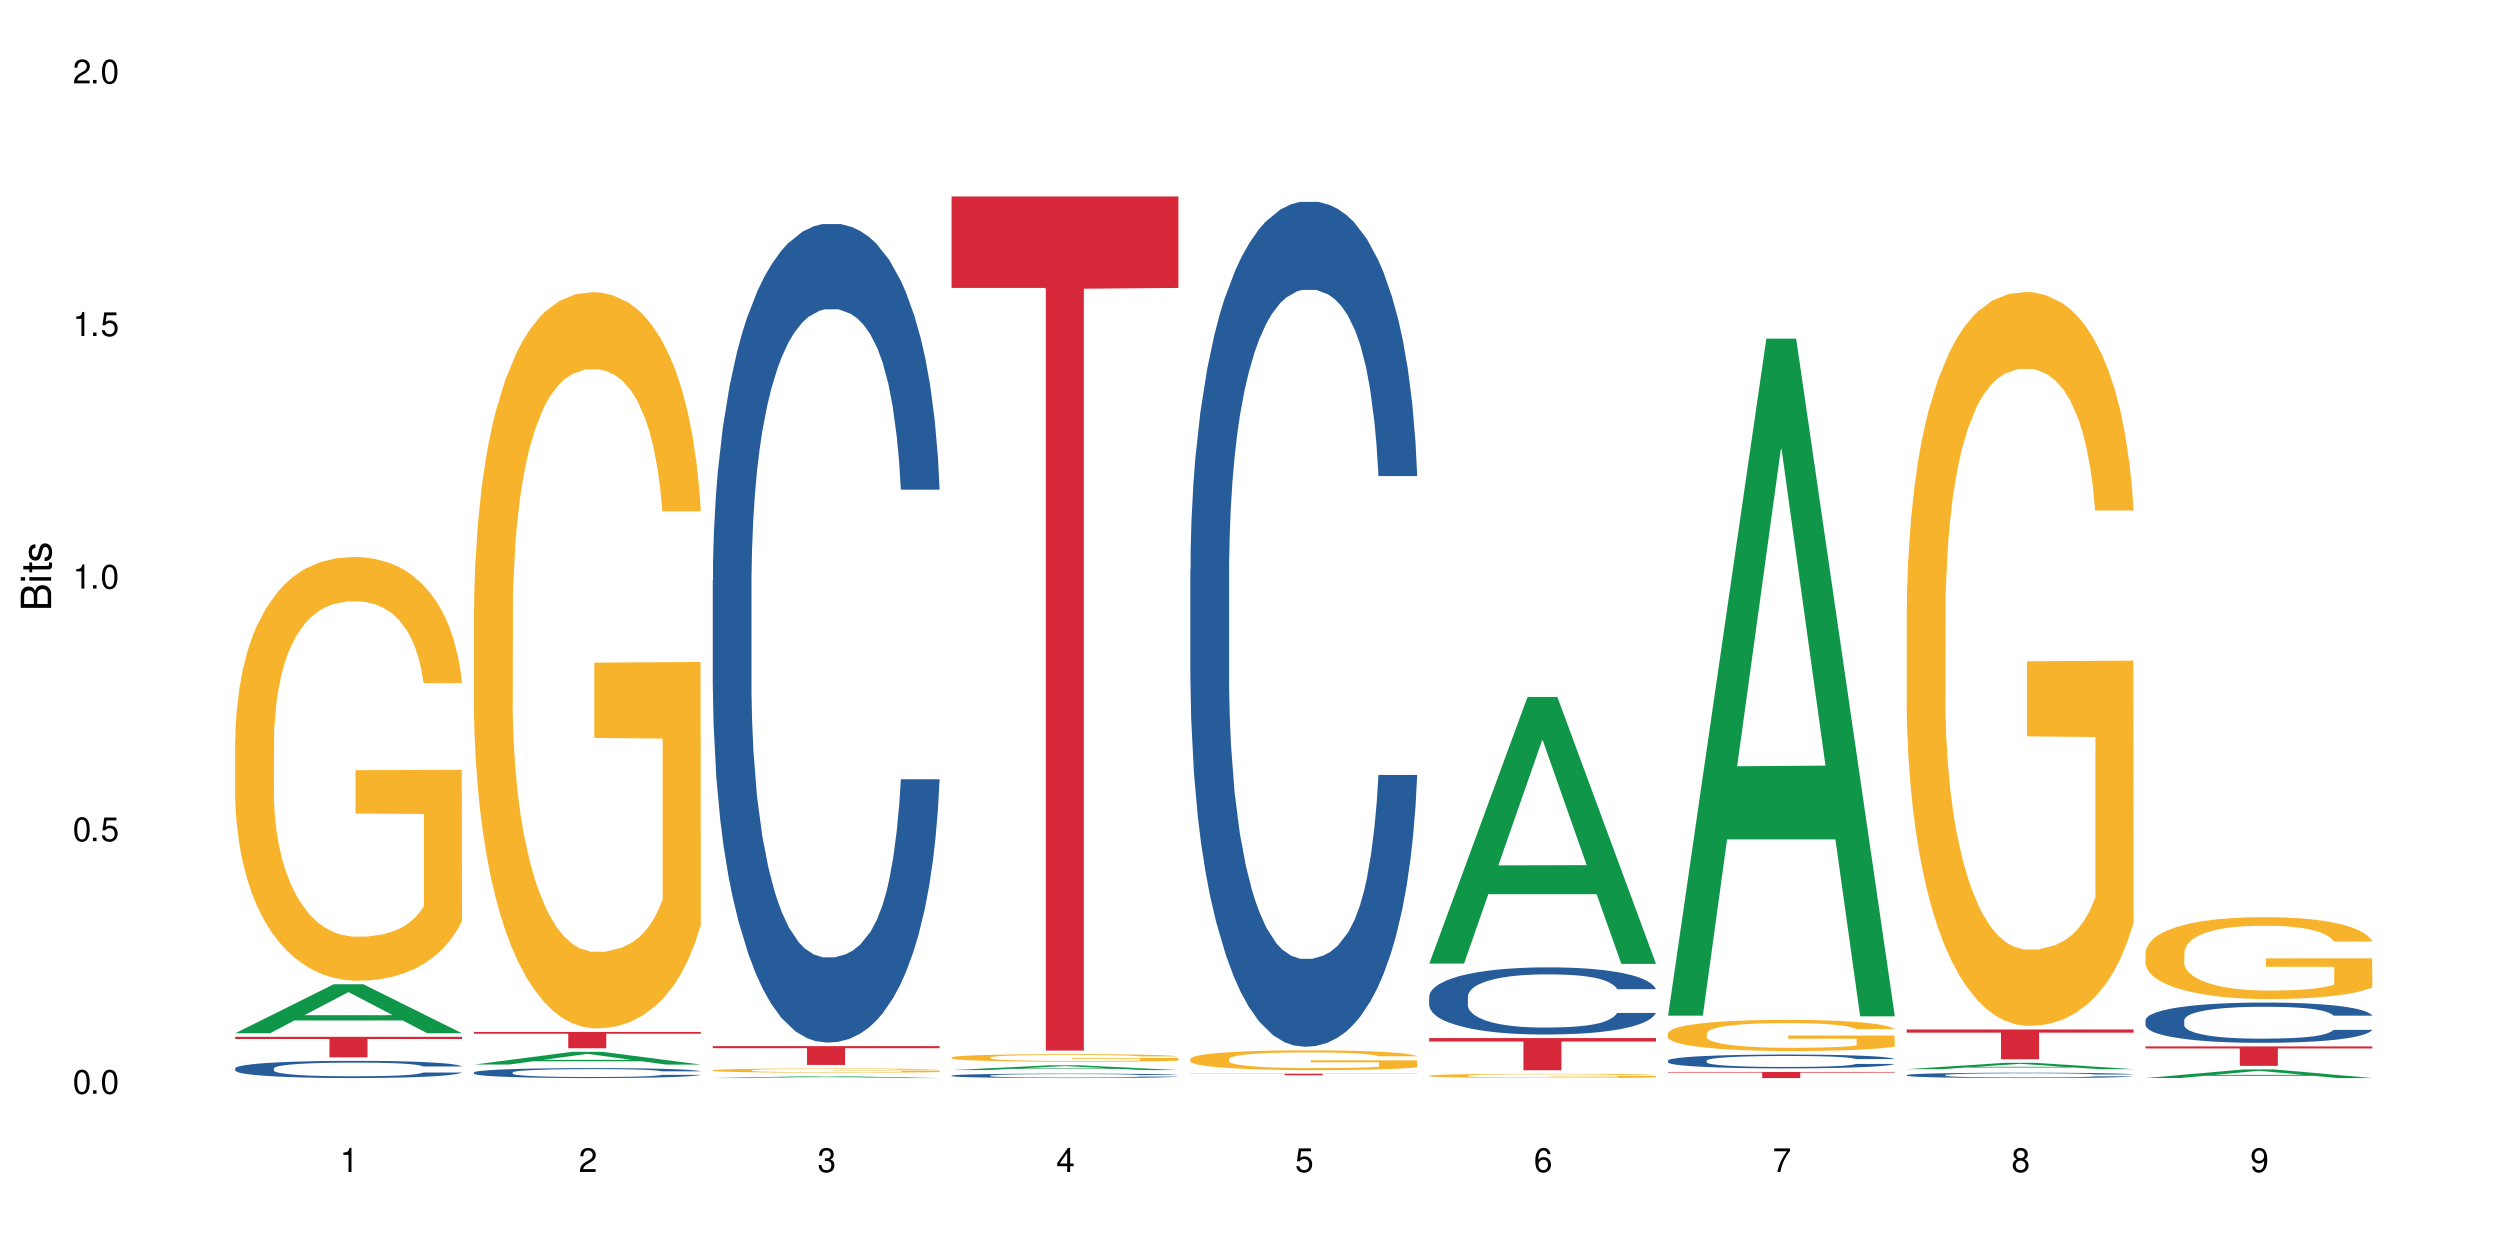 <?xml version="1.0" encoding="UTF-8"?>
<svg xmlns="http://www.w3.org/2000/svg" xmlns:xlink="http://www.w3.org/1999/xlink" width="720" height="360" viewBox="0 0 720 360">
<defs>
<g>
<g id="glyph-0-0">
</g>
<g id="glyph-0-1">
<path d="M 2.641 -6.938 C 2 -6.938 1.422 -6.656 1.078 -6.172 C 0.641 -5.562 0.406 -4.641 0.406 -3.359 C 0.406 -1.016 1.188 0.219 2.641 0.219 C 4.078 0.219 4.859 -1.016 4.859 -3.297 C 4.859 -4.641 4.656 -5.547 4.203 -6.172 C 3.844 -6.656 3.281 -6.938 2.641 -6.938 Z M 2.641 -6.188 C 3.547 -6.188 4 -5.25 4 -3.375 C 4 -1.406 3.562 -0.484 2.625 -0.484 C 1.734 -0.484 1.281 -1.438 1.281 -3.344 C 1.281 -5.25 1.734 -6.188 2.641 -6.188 Z M 2.641 -6.188 "/>
</g>
<g id="glyph-0-2">
<path d="M 1.828 -1 L 0.828 -1 L 0.828 0 L 1.828 0 Z M 1.828 -1 "/>
</g>
<g id="glyph-0-3">
<path d="M 4.562 -6.797 L 1.062 -6.797 L 0.547 -3.094 L 1.328 -3.094 C 1.719 -3.562 2.047 -3.734 2.578 -3.734 C 3.484 -3.734 4.062 -3.109 4.062 -2.094 C 4.062 -1.125 3.484 -0.531 2.578 -0.531 C 1.828 -0.531 1.375 -0.906 1.188 -1.672 L 0.328 -1.672 C 0.453 -1.109 0.547 -0.844 0.75 -0.594 C 1.125 -0.078 1.828 0.219 2.594 0.219 C 3.969 0.219 4.922 -0.781 4.922 -2.219 C 4.922 -3.562 4.031 -4.484 2.719 -4.484 C 2.25 -4.484 1.859 -4.359 1.469 -4.062 L 1.734 -5.969 L 4.562 -5.969 Z M 4.562 -6.797 "/>
</g>
<g id="glyph-0-4">
<path d="M 2.484 -4.938 L 2.484 0 L 3.328 0 L 3.328 -6.938 L 2.766 -6.938 C 2.469 -5.875 2.281 -5.734 0.984 -5.562 L 0.984 -4.938 Z M 2.484 -4.938 "/>
</g>
<g id="glyph-0-5">
<path d="M 4.859 -0.828 L 1.281 -0.828 C 1.359 -1.406 1.672 -1.781 2.5 -2.281 L 3.469 -2.828 C 4.406 -3.344 4.906 -4.062 4.906 -4.906 C 4.906 -5.484 4.672 -6.031 4.266 -6.406 C 3.859 -6.766 3.375 -6.938 2.719 -6.938 C 1.859 -6.938 1.219 -6.625 0.844 -6.031 C 0.609 -5.672 0.5 -5.234 0.484 -4.531 L 1.328 -4.531 C 1.359 -5.016 1.406 -5.281 1.531 -5.516 C 1.75 -5.938 2.188 -6.203 2.703 -6.203 C 3.469 -6.203 4.031 -5.641 4.031 -4.891 C 4.031 -4.344 3.719 -3.859 3.125 -3.516 L 2.234 -3 C 0.812 -2.172 0.406 -1.531 0.328 -0.016 L 4.859 -0.016 Z M 4.859 -0.828 "/>
</g>
<g id="glyph-0-6">
<path d="M 2.125 -3.188 L 2.578 -3.188 C 3.5 -3.188 3.984 -2.766 3.984 -1.922 C 3.984 -1.062 3.469 -0.531 2.594 -0.531 C 1.656 -0.531 1.203 -1 1.156 -2.016 L 0.312 -2.016 C 0.344 -1.453 0.438 -1.094 0.609 -0.781 C 0.953 -0.109 1.625 0.219 2.547 0.219 C 3.953 0.219 4.859 -0.625 4.859 -1.938 C 4.859 -2.828 4.516 -3.297 3.703 -3.594 C 4.344 -3.844 4.656 -4.328 4.656 -5.031 C 4.656 -6.219 3.875 -6.938 2.578 -6.938 C 1.203 -6.938 0.484 -6.172 0.453 -4.703 L 1.297 -4.703 C 1.312 -5.125 1.344 -5.359 1.453 -5.578 C 1.641 -5.969 2.062 -6.203 2.594 -6.203 C 3.344 -6.203 3.797 -5.75 3.797 -5 C 3.797 -4.516 3.609 -4.219 3.25 -4.047 C 3.016 -3.953 2.703 -3.922 2.125 -3.906 Z M 2.125 -3.188 "/>
</g>
<g id="glyph-0-7">
<path d="M 3.141 -1.672 L 3.141 0 L 3.984 0 L 3.984 -1.672 L 4.984 -1.672 L 4.984 -2.438 L 3.984 -2.438 L 3.984 -6.938 L 3.359 -6.938 L 0.266 -2.578 L 0.266 -1.672 Z M 3.141 -2.438 L 1 -2.438 L 3.141 -5.5 Z M 3.141 -2.438 "/>
</g>
<g id="glyph-0-8">
<path d="M 4.781 -5.125 C 4.609 -6.266 3.891 -6.938 2.844 -6.938 C 2.094 -6.938 1.422 -6.578 1.031 -5.953 C 0.594 -5.266 0.406 -4.422 0.406 -3.172 C 0.406 -2 0.578 -1.25 0.984 -0.641 C 1.359 -0.078 1.953 0.219 2.703 0.219 C 3.984 0.219 4.922 -0.75 4.922 -2.094 C 4.922 -3.375 4.062 -4.281 2.844 -4.281 C 2.172 -4.281 1.641 -4.031 1.281 -3.516 C 1.281 -5.234 1.828 -6.188 2.797 -6.188 C 3.391 -6.188 3.797 -5.797 3.938 -5.125 Z M 2.734 -3.531 C 3.547 -3.531 4.062 -2.953 4.062 -2.031 C 4.062 -1.156 3.484 -0.531 2.703 -0.531 C 1.922 -0.531 1.328 -1.188 1.328 -2.078 C 1.328 -2.938 1.906 -3.531 2.734 -3.531 Z M 2.734 -3.531 "/>
</g>
<g id="glyph-0-9">
<path d="M 4.984 -6.797 L 0.438 -6.797 L 0.438 -5.969 L 4.109 -5.969 C 2.5 -3.656 1.828 -2.234 1.328 0 L 2.219 0 C 2.594 -2.172 3.453 -4.047 4.984 -6.094 Z M 4.984 -6.797 "/>
</g>
<g id="glyph-0-10">
<path d="M 3.75 -3.656 C 4.469 -4.094 4.688 -4.438 4.688 -5.078 C 4.688 -6.172 3.844 -6.938 2.641 -6.938 C 1.438 -6.938 0.594 -6.172 0.594 -5.094 C 0.594 -4.438 0.812 -4.094 1.516 -3.656 C 0.734 -3.266 0.359 -2.703 0.359 -1.922 C 0.359 -0.656 1.281 0.219 2.641 0.219 C 3.984 0.219 4.922 -0.656 4.922 -1.922 C 4.922 -2.703 4.531 -3.266 3.75 -3.656 Z M 2.641 -6.188 C 3.359 -6.188 3.812 -5.75 3.812 -5.062 C 3.812 -4.406 3.344 -3.984 2.641 -3.984 C 1.922 -3.984 1.453 -4.406 1.453 -5.078 C 1.453 -5.75 1.922 -6.188 2.641 -6.188 Z M 2.641 -3.266 C 3.484 -3.266 4.062 -2.719 4.062 -1.906 C 4.062 -1.078 3.484 -0.531 2.625 -0.531 C 1.797 -0.531 1.219 -1.094 1.219 -1.906 C 1.219 -2.719 1.781 -3.266 2.641 -3.266 Z M 2.641 -3.266 "/>
</g>
<g id="glyph-0-11">
<path d="M 0.516 -1.578 C 0.672 -0.453 1.406 0.219 2.438 0.219 C 3.188 0.219 3.859 -0.141 4.266 -0.766 C 4.688 -1.453 4.891 -2.297 4.891 -3.547 C 4.891 -4.719 4.703 -5.453 4.312 -6.078 C 3.938 -6.641 3.344 -6.938 2.594 -6.938 C 1.297 -6.938 0.359 -5.969 0.359 -4.625 C 0.359 -3.344 1.234 -2.453 2.453 -2.453 C 3.094 -2.453 3.578 -2.672 4.016 -3.203 C 4 -1.484 3.469 -0.531 2.5 -0.531 C 1.906 -0.531 1.484 -0.906 1.359 -1.578 Z M 2.578 -6.203 C 3.375 -6.203 3.969 -5.531 3.969 -4.641 C 3.969 -3.797 3.391 -3.188 2.547 -3.188 C 1.734 -3.188 1.234 -3.766 1.234 -4.688 C 1.234 -5.562 1.797 -6.203 2.578 -6.203 Z M 2.578 -6.203 "/>
</g>
<g id="glyph-1-0">
</g>
<g id="glyph-1-1">
<path d="M 0 -0.953 L 0 -4.891 C 0 -5.719 -0.234 -6.344 -0.734 -6.797 C -1.188 -7.234 -1.812 -7.469 -2.5 -7.469 C -3.547 -7.469 -4.188 -7 -4.625 -5.875 C -4.984 -6.688 -5.625 -7.094 -6.531 -7.094 C -7.172 -7.094 -7.734 -6.859 -8.141 -6.391 C -8.562 -5.922 -8.75 -5.344 -8.75 -4.5 L -8.75 -0.953 Z M -4.984 -2.062 L -7.766 -2.062 L -7.766 -4.219 C -7.766 -4.844 -7.688 -5.203 -7.453 -5.5 C -7.219 -5.812 -6.859 -5.969 -6.375 -5.969 C -5.891 -5.969 -5.531 -5.812 -5.297 -5.5 C -5.062 -5.203 -4.984 -4.844 -4.984 -4.219 Z M -0.984 -2.062 L -4 -2.062 L -4 -4.781 C -4 -5.766 -3.438 -6.359 -2.484 -6.359 C -1.547 -6.359 -0.984 -5.766 -0.984 -4.781 Z M -0.984 -2.062 "/>
</g>
<g id="glyph-1-2">
<path d="M -6.281 -1.797 L -6.281 -0.797 L 0 -0.797 L 0 -1.797 Z M -8.75 -1.797 L -8.75 -0.797 L -7.484 -0.797 L -7.484 -1.797 Z M -8.75 -1.797 "/>
</g>
<g id="glyph-1-3">
<path d="M -6.281 -3.047 L -6.281 -2.016 L -8.016 -2.016 L -8.016 -1.016 L -6.281 -1.016 L -6.281 -0.172 L -5.469 -0.172 L -5.469 -1.016 L -0.719 -1.016 C -0.078 -1.016 0.281 -1.453 0.281 -2.234 C 0.281 -2.5 0.25 -2.719 0.188 -3.047 L -0.641 -3.047 C -0.609 -2.906 -0.594 -2.766 -0.594 -2.562 C -0.594 -2.141 -0.719 -2.016 -1.156 -2.016 L -5.469 -2.016 L -5.469 -3.047 Z M -6.281 -3.047 "/>
</g>
<g id="glyph-1-4">
<path d="M -4.531 -5.25 C -5.766 -5.25 -6.469 -4.422 -6.469 -2.969 C -6.469 -1.516 -5.719 -0.562 -4.547 -0.562 C -3.562 -0.562 -3.094 -1.062 -2.734 -2.562 L -2.516 -3.484 C -2.344 -4.188 -2.094 -4.469 -1.641 -4.469 C -1.047 -4.469 -0.641 -3.875 -0.641 -3 C -0.641 -2.453 -0.797 -2 -1.062 -1.75 C -1.25 -1.594 -1.422 -1.531 -1.875 -1.469 L -1.875 -0.406 C -0.422 -0.453 0.281 -1.266 0.281 -2.922 C 0.281 -4.5 -0.5 -5.516 -1.719 -5.516 C -2.656 -5.516 -3.172 -4.984 -3.469 -3.734 L -3.703 -2.766 C -3.891 -1.953 -4.156 -1.609 -4.594 -1.609 C -5.188 -1.609 -5.547 -2.125 -5.547 -2.938 C -5.547 -3.75 -5.203 -4.172 -4.531 -4.203 Z M -4.531 -5.25 "/>
</g>
</g>
</defs>
<rect x="-72" y="-36" width="864" height="432" fill="rgb(100%, 100%, 100%)" fill-opacity="1"/>
<path fill-rule="nonzero" fill="rgb(6.275%, 58.824%, 28.235%)" fill-opacity="1" d="M 67.73 297.574 L 67.801 297.559 L 96.07 283.477 L 104.656 283.477 L 133.066 297.586 L 123.082 297.586 L 115.965 293.902 L 84.762 293.902 L 77.781 297.574 L 67.73 297.574 L 87.766 292.379 L 113.102 292.367 L 100.469 285.781 L 100.328 285.766 L 100.188 285.809 L 87.695 292.367 L 87.766 292.379 Z M 67.73 297.574 "/>
<path fill-rule="nonzero" fill="rgb(14.51%, 36.078%, 60%)" fill-opacity="1" d="M 67.73 307.68 L 67.812 307.676 L 67.812 307.566 L 68.051 307.395 L 68.605 307.176 L 69.164 307.027 L 70.598 306.762 L 72.59 306.504 L 74.664 306.305 L 76.176 306.188 L 77.531 306.098 L 80.637 305.93 L 82.629 305.844 L 84.781 305.766 L 87.41 305.688 L 89.324 305.645 L 93.625 305.57 L 96.812 305.539 L 99.281 305.527 L 104.621 305.527 L 107.809 305.543 L 110.117 305.566 L 112.668 305.602 L 114.82 305.645 L 118.562 305.742 L 121.91 305.871 L 123.426 305.941 L 125.816 306.082 L 127.648 306.219 L 128.922 306.336 L 130.355 306.504 L 131.629 306.707 L 132.586 306.938 L 133.066 307.133 L 121.91 307.133 L 121.352 306.953 L 120.715 306.812 L 119.52 306.625 L 118.324 306.496 L 116.652 306.363 L 115.137 306.277 L 113.066 306.191 L 111.234 306.137 L 109.32 306.098 L 107.488 306.07 L 103.984 306.043 L 99.922 306.043 L 98.406 306.051 L 95.297 306.086 L 93.625 306.117 L 91.234 306.184 L 89.562 306.242 L 87.57 306.332 L 86.215 306.41 L 84.543 306.527 L 83.348 306.629 L 81.992 306.781 L 81.195 306.891 L 80.48 307.02 L 79.84 307.168 L 79.363 307.328 L 79.043 307.496 L 78.887 307.656 L 78.887 308.359 L 79.043 308.523 L 79.441 308.711 L 80.48 308.988 L 81.992 309.227 L 83.746 309.418 L 85.418 309.555 L 86.375 309.617 L 87.648 309.688 L 89.641 309.781 L 92.512 309.871 L 94.184 309.906 L 96.734 309.941 L 99.363 309.961 L 102.867 309.961 L 105.977 309.941 L 108.047 309.922 L 110.199 309.883 L 113.145 309.809 L 114.98 309.734 L 116.57 309.648 L 117.766 309.562 L 118.562 309.488 L 119.758 309.352 L 120.715 309.195 L 121.434 309.039 L 121.91 308.883 L 133.066 308.883 L 132.586 309.066 L 131.871 309.242 L 131.152 309.371 L 130.039 309.531 L 128.762 309.672 L 126.93 309.828 L 125.418 309.934 L 123.426 310.047 L 121.59 310.133 L 119.602 310.211 L 116.652 310.301 L 114.738 310.344 L 112.668 310.387 L 110.199 310.422 L 107.09 310.453 L 103.746 310.473 L 100.637 310.477 L 97.289 310.469 L 94.82 310.449 L 91.555 310.41 L 87.492 310.328 L 84.543 310.242 L 82.23 310.156 L 80.238 310.066 L 78.008 309.941 L 75.141 309.742 L 73.387 309.59 L 72.191 309.465 L 70.84 309.285 L 69.883 309.129 L 68.766 308.875 L 67.969 308.555 L 67.73 308.305 Z M 67.73 307.68 "/>
<path fill-rule="nonzero" fill="rgb(96.863%, 70.196%, 16.863%)" fill-opacity="1" d="M 67.73 212.68 L 67.812 212.566 L 67.812 210.336 L 68.129 205.32 L 68.926 198.41 L 69.961 192.727 L 71.078 188.266 L 71.793 185.926 L 72.988 182.582 L 74.023 180.129 L 76.656 175.113 L 80 170.434 L 81.832 168.426 L 83.906 166.531 L 86.852 164.414 L 88.207 163.633 L 92.352 161.852 L 97.051 160.734 L 102.23 160.402 L 104.621 160.512 L 107.887 160.957 L 112.348 162.184 L 114.898 163.301 L 116.891 164.414 L 118.961 165.863 L 121.512 168.094 L 123.902 170.766 L 125.816 173.441 L 127.727 176.785 L 129.32 180.352 L 130.676 184.254 L 131.871 188.938 L 132.586 192.836 L 133.066 196.738 L 121.988 196.738 L 121.352 192.836 L 120.637 189.828 L 119.441 186.148 L 118.246 183.473 L 117.051 181.355 L 114.82 178.457 L 112.906 176.676 L 110.516 175.113 L 108.207 174.109 L 105.578 173.441 L 103.984 173.219 L 99.762 173.219 L 95.938 174 L 93.707 174.891 L 92.113 175.781 L 89.879 177.457 L 88.527 178.793 L 87.73 179.684 L 85.34 183.141 L 83.746 186.262 L 82.871 188.379 L 81.754 191.723 L 80.957 194.73 L 80.082 199.191 L 79.602 202.535 L 78.965 210.113 L 78.887 230.18 L 79.125 234.414 L 79.602 238.984 L 80.238 242.996 L 81.195 247.234 L 82.152 250.465 L 83.824 254.812 L 85.258 257.711 L 86.375 259.605 L 88.527 262.613 L 89.402 263.617 L 91.473 265.625 L 93.625 267.184 L 96.254 268.523 L 98.246 269.191 L 101.434 269.75 L 105.496 269.75 L 110.277 269.078 L 113.305 268.188 L 115.379 267.297 L 116.73 266.516 L 118.406 265.289 L 119.602 264.176 L 120.715 262.949 L 122.07 261.055 L 122.07 234.414 L 102.391 234.301 L 102.391 221.82 L 132.984 221.707 L 133.066 265.289 L 131.391 268.301 L 129.32 271.199 L 127.328 273.426 L 125.258 275.32 L 122.309 277.441 L 119.918 278.777 L 116.254 280.34 L 112.906 281.34 L 109.402 282.012 L 106.293 282.344 L 102.629 282.457 L 99.363 282.234 L 95.855 281.562 L 93.066 280.672 L 90.52 279.559 L 87.969 278.109 L 84.781 275.77 L 82.711 273.871 L 80.559 271.531 L 78.406 268.746 L 76.496 265.734 L 75.219 263.395 L 73.945 260.719 L 72.59 257.375 L 71.316 253.586 L 70.359 250.129 L 69.484 246.23 L 68.848 242.551 L 68.211 237.535 L 67.891 233.523 L 67.73 230.066 Z M 67.73 212.68 "/>
<path fill-rule="nonzero" fill="rgb(83.922%, 15.686%, 22.353%)" fill-opacity="1" d="M 67.73 298.605 L 133.066 298.605 L 133.066 299.238 L 105.836 299.242 L 105.836 304.508 L 94.879 304.508 L 94.879 299.25 L 94.723 299.238 L 67.73 299.238 Z M 67.73 298.605 "/>
<path fill-rule="nonzero" fill="rgb(6.275%, 58.824%, 28.235%)" fill-opacity="1" d="M 136.504 306.594 L 136.574 306.59 L 164.844 302.922 L 173.43 302.922 L 201.836 306.598 L 191.855 306.598 L 184.738 305.637 L 153.535 305.637 L 146.555 306.594 L 136.504 306.594 L 156.535 305.242 L 181.875 305.238 L 169.242 303.52 L 169.102 303.52 L 168.961 303.527 L 156.469 305.238 L 156.535 305.242 Z M 136.504 306.594 "/>
<path fill-rule="nonzero" fill="rgb(14.51%, 36.078%, 60%)" fill-opacity="1" d="M 136.504 308.859 L 136.582 308.859 L 136.582 308.797 L 136.824 308.695 L 137.379 308.57 L 137.938 308.484 L 139.371 308.332 L 141.363 308.18 L 143.434 308.066 L 144.949 308 L 146.305 307.945 L 149.41 307.848 L 151.402 307.801 L 153.555 307.754 L 156.184 307.711 L 158.098 307.684 L 162.398 307.645 L 165.586 307.625 L 168.055 307.617 L 173.395 307.617 L 176.582 307.629 L 178.891 307.641 L 181.441 307.66 L 183.594 307.684 L 187.336 307.742 L 190.684 307.816 L 192.195 307.855 L 194.586 307.938 L 196.418 308.016 L 197.695 308.086 L 199.129 308.18 L 200.402 308.301 L 201.359 308.434 L 201.836 308.543 L 190.684 308.543 L 190.125 308.441 L 189.488 308.359 L 188.293 308.254 L 187.098 308.176 L 185.426 308.102 L 183.91 308.051 L 181.84 308 L 180.008 307.969 L 178.094 307.945 L 176.262 307.93 L 172.758 307.914 L 168.691 307.914 L 167.18 307.922 L 164.07 307.941 L 162.398 307.961 L 160.008 307.996 L 158.336 308.031 L 156.344 308.082 L 154.988 308.125 L 153.316 308.195 L 152.121 308.254 L 150.766 308.34 L 149.969 308.406 L 149.25 308.48 L 148.613 308.566 L 148.137 308.656 L 147.816 308.754 L 147.66 308.848 L 147.66 309.254 L 147.816 309.348 L 148.215 309.457 L 149.25 309.617 L 150.766 309.754 L 152.52 309.863 L 154.191 309.945 L 155.148 309.98 L 156.422 310.023 L 158.414 310.074 L 161.281 310.125 L 162.957 310.148 L 165.504 310.168 L 168.137 310.18 L 171.641 310.18 L 174.746 310.168 L 176.82 310.156 L 178.973 310.133 L 181.918 310.09 L 183.75 310.047 L 185.344 310 L 186.539 309.949 L 187.336 309.906 L 188.531 309.824 L 189.488 309.738 L 190.203 309.645 L 190.684 309.555 L 201.836 309.555 L 201.359 309.66 L 200.645 309.762 L 199.926 309.84 L 198.809 309.93 L 197.535 310.012 L 195.703 310.102 L 194.188 310.164 L 192.195 310.227 L 190.363 310.277 L 188.371 310.324 L 185.426 310.375 L 183.512 310.402 L 181.441 310.426 L 178.973 310.445 L 175.863 310.465 L 172.516 310.473 L 169.41 310.477 L 166.062 310.473 L 163.594 310.461 L 160.328 310.438 L 156.262 310.391 L 153.316 310.34 L 151.004 310.293 L 149.012 310.238 L 146.781 310.168 L 143.914 310.055 L 142.16 309.965 L 140.965 309.891 L 139.609 309.789 L 138.656 309.699 L 137.539 309.551 L 136.742 309.367 L 136.504 309.223 Z M 136.504 308.859 "/>
<path fill-rule="nonzero" fill="rgb(96.863%, 70.196%, 16.863%)" fill-opacity="1" d="M 136.504 174.957 L 136.582 174.766 L 136.582 170.891 L 136.902 162.176 L 137.699 150.172 L 138.734 140.293 L 139.852 132.547 L 140.566 128.48 L 141.762 122.672 L 142.797 118.41 L 145.426 109.699 L 148.773 101.562 L 150.605 98.078 L 152.68 94.785 L 155.625 91.105 L 156.98 89.75 L 161.125 86.652 L 165.824 84.715 L 171.004 84.137 L 173.395 84.328 L 176.66 85.105 L 181.121 87.234 L 183.672 89.172 L 185.664 91.105 L 187.734 93.625 L 190.285 97.496 L 192.676 102.145 L 194.586 106.793 L 196.5 112.602 L 198.094 118.801 L 199.449 125.578 L 200.645 133.711 L 201.359 140.488 L 201.836 147.266 L 190.762 147.266 L 190.125 140.488 L 189.41 135.258 L 188.215 128.867 L 187.02 124.223 L 185.824 120.543 L 183.594 115.508 L 181.68 112.41 L 179.289 109.699 L 176.98 107.953 L 174.348 106.793 L 172.758 106.406 L 168.535 106.406 L 164.707 107.762 L 162.477 109.309 L 160.883 110.859 L 158.652 113.766 L 157.301 116.09 L 156.504 117.637 L 154.113 123.641 L 152.52 129.062 L 151.641 132.742 L 150.527 138.551 L 149.73 143.781 L 148.852 151.527 L 148.375 157.336 L 147.738 170.504 L 147.66 205.359 L 147.898 212.719 L 148.375 220.66 L 149.012 227.633 L 149.969 234.988 L 150.926 240.605 L 152.598 248.16 L 154.031 253.191 L 155.148 256.484 L 157.301 261.715 L 158.176 263.457 L 160.246 266.941 L 162.398 269.652 L 165.027 271.977 L 167.02 273.141 L 170.207 274.109 L 174.27 274.109 L 179.051 272.945 L 182.078 271.395 L 184.148 269.848 L 185.504 268.492 L 187.176 266.363 L 188.371 264.426 L 189.488 262.293 L 190.844 259.004 L 190.844 212.719 L 171.164 212.527 L 171.164 190.836 L 201.758 190.645 L 201.836 266.363 L 200.164 271.59 L 198.094 276.625 L 196.102 280.496 L 194.031 283.789 L 191.082 287.469 L 188.691 289.793 L 185.027 292.504 L 181.68 294.246 L 178.176 295.41 L 175.066 295.988 L 171.402 296.184 L 168.137 295.797 L 164.629 294.633 L 161.84 293.086 L 159.289 291.148 L 156.742 288.633 L 153.555 284.566 L 151.484 281.273 L 149.332 277.207 L 147.18 272.363 L 145.27 267.137 L 143.992 263.07 L 142.719 258.422 L 141.363 252.613 L 140.09 246.027 L 139.133 240.023 L 138.258 233.246 L 137.617 226.855 L 136.98 218.141 L 136.664 211.172 L 136.504 205.168 Z M 136.504 174.957 "/>
<path fill-rule="nonzero" fill="rgb(83.922%, 15.686%, 22.353%)" fill-opacity="1" d="M 136.504 297.203 L 201.836 297.203 L 201.836 297.707 L 174.609 297.711 L 174.609 301.902 L 163.652 301.902 L 163.652 297.715 L 163.496 297.707 L 136.504 297.707 Z M 136.504 297.203 "/>
<path fill-rule="nonzero" fill="rgb(6.275%, 58.824%, 28.235%)" fill-opacity="1" d="M 205.277 310.477 L 205.348 310.477 L 233.617 309.945 L 242.203 309.945 L 270.609 310.477 L 260.629 310.477 L 253.508 310.336 L 222.309 310.336 L 215.328 310.477 L 205.277 310.477 L 225.309 310.281 L 250.648 310.281 L 238.012 310.031 L 237.734 310.031 L 225.238 310.281 L 225.309 310.281 Z M 205.277 310.477 "/>
<path fill-rule="nonzero" fill="rgb(14.51%, 36.078%, 60%)" fill-opacity="1" d="M 205.277 167.102 L 205.355 166.887 L 205.355 161.715 L 205.594 153.527 L 206.152 143.184 L 206.711 136.07 L 208.145 123.355 L 210.137 111.074 L 212.207 101.594 L 213.723 95.988 L 215.078 91.68 L 218.184 83.707 L 220.176 79.613 L 222.328 75.949 L 224.957 72.285 L 226.867 70.133 L 231.172 66.684 L 234.359 65.176 L 236.828 64.527 L 242.168 64.527 L 245.352 65.391 L 247.664 66.469 L 250.215 68.191 L 252.363 70.133 L 256.109 74.871 L 259.457 80.906 L 260.969 84.355 L 263.359 91.035 L 265.191 97.5 L 266.469 103.102 L 267.902 111.074 L 269.176 120.77 L 270.133 131.762 L 270.609 141.027 L 259.457 141.027 L 258.898 132.406 L 258.262 125.727 L 257.066 116.895 L 255.871 110.645 L 254.195 104.395 L 252.684 100.301 L 250.613 96.207 L 248.777 93.621 L 246.867 91.68 L 245.035 90.387 L 241.527 89.094 L 237.465 89.094 L 235.953 89.527 L 232.844 91.25 L 231.172 92.758 L 228.781 95.773 L 227.109 98.574 L 225.117 102.887 L 223.762 106.551 L 222.09 112.152 L 220.895 117.109 L 219.539 124.219 L 218.742 129.605 L 218.023 135.641 L 217.387 142.75 L 216.91 150.293 L 216.59 158.266 L 216.43 166.023 L 216.43 199.426 L 216.59 207.184 L 216.988 216.234 L 218.023 229.379 L 219.539 240.801 L 221.293 249.852 L 222.965 256.312 L 223.922 259.332 L 225.195 262.777 L 227.188 267.09 L 230.055 271.398 L 231.73 273.121 L 234.277 274.848 L 236.906 275.707 L 240.414 275.707 L 243.52 274.848 L 245.594 273.77 L 247.742 272.047 L 250.691 268.383 L 252.523 264.934 L 254.117 260.84 L 255.312 256.746 L 256.109 253.297 L 257.305 246.617 L 258.262 239.289 L 258.977 231.75 L 259.457 224.422 L 270.609 224.422 L 270.133 233.043 L 269.414 241.445 L 268.699 247.695 L 267.582 255.238 L 266.309 261.918 L 264.477 269.461 L 262.961 274.414 L 260.969 279.801 L 259.137 283.898 L 257.145 287.559 L 254.195 291.871 L 252.285 294.023 L 250.215 295.965 L 247.742 297.688 L 244.637 299.195 L 241.289 300.059 L 238.184 300.273 L 234.836 299.844 L 232.367 298.98 L 229.098 297.043 L 225.035 293.164 L 222.09 289.07 L 219.777 284.973 L 217.785 280.664 L 215.555 274.848 L 212.688 265.363 L 210.934 258.039 L 209.738 252.004 L 208.383 243.602 L 207.426 236.059 L 206.312 223.992 L 205.516 208.691 L 205.277 196.84 Z M 205.277 167.102 "/>
<path fill-rule="nonzero" fill="rgb(96.863%, 70.196%, 16.863%)" fill-opacity="1" d="M 205.277 308.238 L 205.355 308.238 L 205.355 308.215 L 205.676 308.168 L 206.473 308.098 L 207.508 308.043 L 208.621 308 L 209.34 307.977 L 210.535 307.945 L 211.57 307.918 L 214.199 307.871 L 217.547 307.824 L 219.379 307.805 L 221.449 307.785 L 224.398 307.766 L 225.754 307.758 L 229.895 307.738 L 234.598 307.73 L 239.777 307.727 L 242.168 307.727 L 245.434 307.73 L 249.895 307.742 L 252.445 307.754 L 254.438 307.766 L 256.508 307.781 L 259.059 307.801 L 261.449 307.828 L 263.359 307.855 L 265.273 307.887 L 266.867 307.922 L 268.219 307.961 L 269.414 308.008 L 270.133 308.043 L 270.609 308.082 L 259.535 308.082 L 258.898 308.043 L 258.18 308.016 L 256.984 307.98 L 255.789 307.953 L 254.594 307.93 L 252.363 307.902 L 250.453 307.887 L 248.062 307.871 L 245.75 307.859 L 243.121 307.855 L 241.527 307.852 L 237.305 307.852 L 233.48 307.859 L 231.25 307.867 L 229.656 307.875 L 227.426 307.895 L 226.07 307.906 L 225.273 307.914 L 222.883 307.949 L 221.293 307.98 L 220.414 308 L 219.301 308.035 L 218.504 308.062 L 217.625 308.105 L 217.148 308.141 L 216.512 308.215 L 216.43 308.41 L 216.672 308.453 L 217.148 308.496 L 217.785 308.535 L 218.742 308.578 L 219.699 308.609 L 221.371 308.652 L 222.805 308.68 L 223.922 308.699 L 226.07 308.73 L 226.949 308.738 L 229.02 308.758 L 231.172 308.773 L 233.801 308.789 L 235.793 308.793 L 238.98 308.801 L 243.043 308.801 L 247.824 308.793 L 250.852 308.785 L 252.922 308.773 L 254.277 308.77 L 255.949 308.754 L 257.145 308.746 L 258.262 308.734 L 259.613 308.715 L 259.613 308.453 L 239.934 308.453 L 239.934 308.328 L 270.531 308.328 L 270.609 308.754 L 268.938 308.785 L 266.867 308.812 L 264.875 308.836 L 262.801 308.855 L 259.855 308.875 L 257.465 308.887 L 253.801 308.902 L 250.453 308.914 L 246.945 308.918 L 243.84 308.922 L 240.176 308.926 L 236.906 308.922 L 233.402 308.914 L 230.613 308.906 L 228.062 308.895 L 225.516 308.883 L 222.328 308.859 L 220.254 308.84 L 218.105 308.816 L 215.953 308.789 L 214.039 308.762 L 212.766 308.738 L 211.492 308.711 L 210.137 308.68 L 208.863 308.641 L 207.906 308.605 L 207.027 308.57 L 206.391 308.531 L 205.754 308.484 L 205.438 308.445 L 205.277 308.41 Z M 205.277 308.238 "/>
<path fill-rule="nonzero" fill="rgb(83.922%, 15.686%, 22.353%)" fill-opacity="1" d="M 205.277 301.293 L 270.609 301.293 L 270.609 301.875 L 243.383 301.879 L 243.383 306.707 L 232.426 306.707 L 232.426 301.883 L 232.266 301.875 L 205.277 301.875 Z M 205.277 301.293 "/>
<path fill-rule="nonzero" fill="rgb(6.275%, 58.824%, 28.235%)" fill-opacity="1" d="M 274.051 308.188 L 274.117 308.184 L 302.387 306.805 L 310.973 306.805 L 339.383 308.188 L 329.402 308.188 L 322.281 307.828 L 291.082 307.828 L 284.102 308.188 L 274.051 308.188 L 294.082 307.676 L 319.422 307.676 L 306.785 307.031 L 306.645 307.027 L 306.508 307.031 L 294.012 307.676 L 294.082 307.676 Z M 274.051 308.188 "/>
<path fill-rule="nonzero" fill="rgb(14.51%, 36.078%, 60%)" fill-opacity="1" d="M 274.051 309.758 L 274.129 309.758 L 274.129 309.73 L 274.367 309.688 L 274.926 309.629 L 275.484 309.594 L 276.918 309.523 L 278.91 309.457 L 280.98 309.406 L 282.496 309.375 L 283.848 309.352 L 286.957 309.309 L 288.949 309.289 L 291.102 309.27 L 293.73 309.25 L 295.641 309.238 L 299.945 309.219 L 303.129 309.211 L 305.602 309.207 L 310.938 309.207 L 314.125 309.211 L 316.438 309.219 L 318.984 309.227 L 321.137 309.238 L 324.883 309.262 L 328.23 309.297 L 329.742 309.312 L 332.133 309.352 L 333.965 309.383 L 335.238 309.414 L 336.676 309.457 L 337.949 309.512 L 338.906 309.57 L 339.383 309.617 L 328.23 309.617 L 327.672 309.574 L 327.035 309.535 L 325.84 309.488 L 324.645 309.457 L 322.969 309.422 L 321.457 309.398 L 319.383 309.379 L 317.551 309.363 L 315.641 309.352 L 313.809 309.348 L 310.301 309.34 L 304.723 309.34 L 301.617 309.352 L 299.945 309.359 L 297.555 309.375 L 295.879 309.391 L 293.887 309.414 L 292.535 309.434 L 290.859 309.465 L 289.664 309.492 L 288.312 309.527 L 287.516 309.559 L 286.797 309.59 L 286.16 309.629 L 285.684 309.668 L 285.363 309.711 L 285.203 309.754 L 285.203 309.934 L 285.363 309.977 L 285.762 310.023 L 286.797 310.094 L 288.312 310.156 L 290.062 310.207 L 291.738 310.238 L 292.691 310.258 L 293.969 310.273 L 295.961 310.297 L 298.828 310.32 L 300.5 310.332 L 303.051 310.34 L 305.68 310.344 L 309.188 310.344 L 312.293 310.34 L 314.363 310.332 L 316.516 310.324 L 319.465 310.305 L 321.297 310.285 L 322.891 310.266 L 324.086 310.242 L 324.883 310.223 L 326.078 310.188 L 327.035 310.148 L 327.75 310.109 L 328.23 310.066 L 339.383 310.066 L 338.906 310.113 L 338.188 310.16 L 337.473 310.195 L 336.355 310.234 L 335.082 310.27 L 333.25 310.312 L 331.734 310.336 L 329.742 310.367 L 327.91 310.387 L 325.918 310.41 L 322.969 310.43 L 321.059 310.441 L 318.984 310.453 L 316.516 310.461 L 313.41 310.473 L 310.062 310.477 L 306.957 310.477 L 303.609 310.473 L 301.141 310.469 L 297.871 310.461 L 293.809 310.438 L 290.859 310.418 L 288.551 310.395 L 286.559 310.371 L 284.328 310.34 L 281.457 310.289 L 279.707 310.25 L 278.512 310.215 L 277.156 310.172 L 276.199 310.133 L 275.086 310.066 L 274.289 309.984 L 274.051 309.918 Z M 274.051 309.758 "/>
<path fill-rule="nonzero" fill="rgb(96.863%, 70.196%, 16.863%)" fill-opacity="1" d="M 274.051 304.535 L 274.129 304.531 L 274.129 304.492 L 274.449 304.402 L 275.246 304.277 L 276.281 304.176 L 277.395 304.098 L 278.113 304.055 L 279.309 303.996 L 280.344 303.953 L 282.973 303.863 L 286.32 303.777 L 288.152 303.742 L 290.223 303.707 L 293.172 303.672 L 294.527 303.656 L 298.668 303.625 L 303.371 303.605 L 308.547 303.598 L 310.938 303.602 L 314.207 303.609 L 318.668 303.629 L 321.219 303.648 L 323.207 303.672 L 325.281 303.695 L 327.832 303.734 L 330.219 303.785 L 332.133 303.832 L 334.043 303.891 L 335.637 303.957 L 336.992 304.027 L 338.188 304.109 L 338.906 304.18 L 339.383 304.25 L 328.309 304.25 L 327.672 304.18 L 326.953 304.125 L 325.758 304.059 L 324.562 304.012 L 323.367 303.973 L 321.137 303.922 L 319.227 303.891 L 316.836 303.863 L 314.523 303.844 L 311.895 303.832 L 310.301 303.828 L 306.078 303.828 L 302.254 303.844 L 300.023 303.859 L 298.43 303.875 L 296.199 303.902 L 294.844 303.93 L 294.047 303.945 L 291.656 304.004 L 290.062 304.062 L 289.188 304.098 L 288.07 304.16 L 287.273 304.215 L 286.398 304.293 L 285.922 304.352 L 285.285 304.488 L 285.203 304.848 L 285.441 304.922 L 285.922 305.004 L 286.559 305.078 L 287.516 305.152 L 288.469 305.211 L 290.145 305.289 L 291.578 305.34 L 292.691 305.375 L 294.844 305.43 L 295.723 305.445 L 297.793 305.48 L 299.945 305.512 L 302.574 305.535 L 304.566 305.547 L 307.75 305.555 L 311.816 305.555 L 316.598 305.543 L 319.625 305.527 L 321.695 305.512 L 323.051 305.5 L 324.723 305.477 L 325.918 305.457 L 327.035 305.434 L 328.387 305.402 L 328.387 304.922 L 308.707 304.922 L 308.707 304.699 L 339.305 304.695 L 339.383 305.477 L 337.711 305.531 L 335.637 305.582 L 333.645 305.621 L 331.574 305.656 L 328.625 305.695 L 326.238 305.719 L 322.57 305.746 L 319.227 305.766 L 315.719 305.777 L 312.613 305.781 L 308.945 305.785 L 305.68 305.781 L 302.176 305.77 L 299.387 305.75 L 296.836 305.73 L 294.285 305.707 L 291.102 305.664 L 289.027 305.629 L 286.875 305.59 L 284.727 305.539 L 282.812 305.484 L 281.539 305.441 L 280.266 305.395 L 278.91 305.336 L 277.633 305.266 L 276.68 305.203 L 275.801 305.137 L 275.164 305.07 L 274.527 304.98 L 274.207 304.906 L 274.051 304.848 Z M 274.051 304.535 "/>
<path fill-rule="nonzero" fill="rgb(83.922%, 15.686%, 22.353%)" fill-opacity="1" d="M 274.051 56.59 L 339.383 56.59 L 339.383 82.922 L 312.152 83.152 L 312.152 302.578 L 301.199 302.578 L 301.199 83.383 L 301.039 82.922 L 274.051 82.922 Z M 274.051 56.59 "/>
<path fill-rule="nonzero" fill="rgb(14.51%, 36.078%, 60%)" fill-opacity="1" d="M 342.82 164.016 L 342.902 163.793 L 342.902 158.457 L 343.141 150.004 L 343.699 139.324 L 344.258 131.984 L 345.691 118.859 L 347.684 106.18 L 349.754 96.395 L 351.266 90.609 L 352.621 86.16 L 355.73 77.93 L 357.723 73.703 L 359.871 69.922 L 362.5 66.141 L 364.414 63.914 L 368.715 60.355 L 371.902 58.801 L 374.375 58.133 L 379.711 58.133 L 382.898 59.02 L 385.211 60.133 L 387.758 61.914 L 389.91 63.914 L 393.656 68.809 L 397 75.039 L 398.516 78.598 L 400.906 85.492 L 402.738 92.168 L 404.012 97.949 L 405.445 106.18 L 406.723 116.191 L 407.68 127.535 L 408.156 137.102 L 397 137.102 L 396.445 128.203 L 395.805 121.309 L 394.609 112.188 L 393.414 105.734 L 391.742 99.285 L 390.23 95.059 L 388.156 90.832 L 386.324 88.16 L 384.414 86.16 L 382.578 84.824 L 379.074 83.492 L 375.012 83.492 L 373.496 83.934 L 370.391 85.715 L 368.715 87.273 L 366.324 90.387 L 364.652 93.277 L 362.66 97.727 L 361.305 101.508 L 359.633 107.293 L 358.438 112.41 L 357.082 119.75 L 356.285 125.312 L 355.57 131.539 L 354.934 138.879 L 354.453 146.664 L 354.137 154.895 L 353.977 162.906 L 353.977 197.383 L 354.137 205.391 L 354.535 214.734 L 355.57 228.305 L 357.082 240.094 L 358.836 249.438 L 360.508 256.109 L 361.465 259.223 L 362.742 262.781 L 364.734 267.23 L 367.602 271.68 L 369.273 273.461 L 371.824 275.238 L 374.453 276.129 L 377.957 276.129 L 381.066 275.238 L 383.137 274.129 L 385.289 272.348 L 388.238 268.566 L 390.07 265.008 L 391.664 260.781 L 392.859 256.555 L 393.656 252.996 L 394.852 246.098 L 395.805 238.535 L 396.523 230.75 L 397 223.188 L 408.156 223.188 L 407.68 232.086 L 406.961 240.762 L 406.242 247.211 L 405.129 254.996 L 403.852 261.895 L 402.02 269.68 L 400.508 274.797 L 398.516 280.355 L 396.684 284.582 L 394.691 288.363 L 391.742 292.812 L 389.832 295.039 L 387.758 297.039 L 385.289 298.82 L 382.18 300.375 L 378.836 301.266 L 375.727 301.488 L 372.383 301.043 L 369.91 300.152 L 366.645 298.152 L 362.582 294.148 L 359.633 289.922 L 357.324 285.695 L 355.332 281.246 L 353.102 275.238 L 350.23 265.453 L 348.48 257.891 L 347.285 251.66 L 345.93 242.984 L 344.973 235.199 L 343.859 222.742 L 343.062 206.949 L 342.82 194.715 Z M 342.82 164.016 "/>
<path fill-rule="nonzero" fill="rgb(96.863%, 70.196%, 16.863%)" fill-opacity="1" d="M 342.82 304.945 L 342.902 304.941 L 342.902 304.836 L 343.219 304.605 L 344.016 304.281 L 345.051 304.016 L 346.168 303.809 L 346.887 303.699 L 348.082 303.543 L 349.117 303.43 L 351.746 303.195 L 355.094 302.977 L 356.926 302.883 L 358.996 302.793 L 361.945 302.695 L 363.297 302.66 L 367.441 302.574 L 372.141 302.523 L 377.32 302.508 L 379.711 302.516 L 382.977 302.535 L 387.441 302.59 L 389.988 302.645 L 391.98 302.695 L 394.055 302.762 L 396.602 302.867 L 398.992 302.992 L 400.906 303.117 L 402.816 303.273 L 404.41 303.438 L 405.766 303.621 L 406.961 303.84 L 407.68 304.02 L 408.156 304.203 L 397.082 304.203 L 396.445 304.02 L 395.727 303.883 L 394.531 303.711 L 393.336 303.586 L 392.141 303.484 L 389.91 303.352 L 387.996 303.266 L 385.609 303.195 L 383.297 303.148 L 380.668 303.117 L 379.074 303.105 L 374.852 303.105 L 371.027 303.145 L 368.797 303.184 L 367.203 303.227 L 364.973 303.305 L 363.617 303.367 L 362.82 303.406 L 360.43 303.57 L 358.836 303.715 L 357.961 303.812 L 356.844 303.969 L 356.047 304.109 L 355.172 304.316 L 354.695 304.473 L 354.055 304.828 L 353.977 305.762 L 354.215 305.961 L 354.695 306.172 L 355.332 306.359 L 356.285 306.559 L 357.242 306.711 L 358.918 306.91 L 360.352 307.047 L 361.465 307.137 L 363.617 307.277 L 364.492 307.324 L 366.566 307.418 L 368.715 307.488 L 371.344 307.551 L 373.336 307.582 L 376.523 307.609 L 380.59 307.609 L 385.367 307.578 L 388.395 307.535 L 390.469 307.496 L 391.824 307.457 L 393.496 307.402 L 394.691 307.348 L 395.805 307.293 L 397.16 307.203 L 397.16 305.961 L 377.48 305.957 L 377.48 305.375 L 408.074 305.367 L 408.156 307.402 L 406.484 307.543 L 404.41 307.676 L 402.418 307.781 L 400.348 307.867 L 397.398 307.969 L 395.008 308.031 L 391.344 308.102 L 387.996 308.148 L 384.492 308.18 L 381.387 308.195 L 377.719 308.203 L 374.453 308.191 L 370.949 308.16 L 368.16 308.117 L 365.609 308.066 L 363.059 308 L 359.871 307.891 L 357.801 307.801 L 355.648 307.691 L 353.5 307.562 L 351.586 307.422 L 350.312 307.312 L 349.035 307.188 L 347.684 307.031 L 346.406 306.855 L 345.449 306.695 L 344.574 306.512 L 343.938 306.34 L 343.301 306.105 L 342.98 305.918 L 342.82 305.758 Z M 342.82 304.945 "/>
<path fill-rule="nonzero" fill="rgb(83.922%, 15.686%, 22.353%)" fill-opacity="1" d="M 342.82 309.223 L 408.156 309.223 L 408.156 309.27 L 380.926 309.27 L 380.926 309.68 L 369.973 309.68 L 369.973 309.27 L 342.82 309.27 Z M 342.82 309.223 "/>
<path fill-rule="nonzero" fill="rgb(6.275%, 58.824%, 28.235%)" fill-opacity="1" d="M 411.594 277.523 L 411.664 277.453 L 439.934 200.719 L 448.52 200.719 L 476.93 277.598 L 466.945 277.598 L 459.828 257.531 L 428.625 257.531 L 421.645 277.523 L 411.594 277.523 L 431.629 249.23 L 456.965 249.156 L 444.332 213.281 L 444.191 213.207 L 444.051 213.426 L 431.559 249.156 L 431.629 249.23 Z M 411.594 277.523 "/>
<path fill-rule="nonzero" fill="rgb(14.51%, 36.078%, 60%)" fill-opacity="1" d="M 411.594 287.023 L 411.676 287.008 L 411.676 286.582 L 411.914 285.914 L 412.473 285.062 L 413.027 284.48 L 414.461 283.438 L 416.453 282.434 L 418.527 281.656 L 420.039 281.195 L 421.395 280.844 L 424.5 280.188 L 426.492 279.852 L 428.645 279.555 L 431.273 279.254 L 433.188 279.074 L 437.488 278.793 L 440.676 278.668 L 443.145 278.617 L 448.484 278.617 L 451.672 278.688 L 453.98 278.777 L 456.531 278.918 L 458.684 279.074 L 462.426 279.465 L 465.773 279.961 L 467.289 280.242 L 469.68 280.789 L 471.512 281.32 L 472.785 281.777 L 474.219 282.434 L 475.496 283.227 L 476.449 284.129 L 476.93 284.887 L 465.773 284.887 L 465.215 284.18 L 464.578 283.633 L 463.383 282.91 L 462.188 282.398 L 460.516 281.883 L 459 281.551 L 456.93 281.215 L 455.098 281 L 453.184 280.844 L 451.352 280.738 L 447.848 280.629 L 443.785 280.629 L 442.27 280.664 L 439.164 280.809 L 437.488 280.93 L 435.098 281.18 L 433.426 281.406 L 431.434 281.762 L 430.078 282.062 L 428.406 282.52 L 427.211 282.926 L 425.855 283.512 L 425.059 283.953 L 424.344 284.445 L 423.707 285.027 L 423.227 285.648 L 422.91 286.301 L 422.75 286.938 L 422.75 289.676 L 422.91 290.312 L 423.309 291.051 L 424.344 292.129 L 425.855 293.066 L 427.609 293.809 L 429.281 294.34 L 430.238 294.586 L 431.512 294.867 L 433.504 295.223 L 436.375 295.574 L 438.047 295.715 L 440.598 295.855 L 443.227 295.93 L 446.73 295.93 L 449.84 295.855 L 451.91 295.77 L 454.062 295.629 L 457.008 295.328 L 458.844 295.043 L 460.438 294.711 L 461.629 294.375 L 462.426 294.09 L 463.621 293.543 L 464.578 292.941 L 465.297 292.324 L 465.773 291.723 L 476.93 291.723 L 476.449 292.43 L 475.734 293.121 L 475.016 293.633 L 473.902 294.25 L 472.625 294.797 L 470.793 295.414 L 469.281 295.82 L 467.289 296.262 L 465.457 296.598 L 463.465 296.898 L 460.516 297.254 L 458.602 297.43 L 456.531 297.59 L 454.062 297.73 L 450.953 297.852 L 447.609 297.926 L 444.5 297.941 L 441.152 297.906 L 438.684 297.836 L 435.418 297.676 L 431.355 297.359 L 428.406 297.023 L 426.094 296.688 L 424.105 296.336 L 421.871 295.855 L 419.004 295.078 L 417.25 294.48 L 416.055 293.984 L 414.703 293.297 L 413.746 292.676 L 412.629 291.688 L 411.832 290.434 L 411.594 289.461 Z M 411.594 287.023 "/>
<path fill-rule="nonzero" fill="rgb(96.863%, 70.196%, 16.863%)" fill-opacity="1" d="M 411.594 309.781 L 411.676 309.777 L 411.676 309.758 L 411.992 309.707 L 412.789 309.637 L 413.824 309.582 L 414.941 309.535 L 415.656 309.512 L 416.852 309.48 L 417.891 309.453 L 420.52 309.406 L 423.863 309.359 L 425.695 309.34 L 427.77 309.32 L 430.715 309.297 L 432.07 309.289 L 436.215 309.273 L 440.914 309.262 L 446.094 309.258 L 448.484 309.258 L 451.75 309.262 L 456.211 309.277 L 458.762 309.285 L 460.754 309.297 L 462.824 309.312 L 465.375 309.336 L 467.766 309.363 L 469.68 309.387 L 471.59 309.422 L 473.184 309.457 L 474.539 309.496 L 475.734 309.543 L 476.449 309.582 L 476.93 309.621 L 465.855 309.621 L 465.215 309.582 L 464.5 309.551 L 463.305 309.516 L 462.109 309.488 L 460.914 309.469 L 458.684 309.438 L 456.77 309.422 L 454.379 309.406 L 452.07 309.395 L 449.441 309.387 L 443.625 309.387 L 439.801 309.395 L 437.57 309.402 L 435.977 309.41 L 433.746 309.43 L 432.391 309.441 L 431.594 309.449 L 429.203 309.484 L 427.609 309.516 L 426.734 309.539 L 425.617 309.57 L 424.82 309.602 L 423.945 309.645 L 423.465 309.68 L 422.828 309.754 L 422.75 309.953 L 422.988 309.996 L 423.465 310.043 L 424.105 310.082 L 425.059 310.125 L 426.016 310.156 L 427.688 310.199 L 429.125 310.23 L 430.238 310.25 L 432.391 310.277 L 433.266 310.289 L 435.336 310.309 L 437.488 310.324 L 440.117 310.336 L 442.109 310.344 L 445.297 310.352 L 449.359 310.352 L 454.141 310.344 L 457.168 310.336 L 459.242 310.324 L 460.594 310.316 L 462.27 310.305 L 463.465 310.293 L 464.578 310.281 L 465.934 310.262 L 465.934 309.996 L 446.254 309.996 L 446.254 309.871 L 476.848 309.871 L 476.93 310.305 L 475.254 310.336 L 473.184 310.363 L 471.191 310.387 L 469.121 310.406 L 466.172 310.426 L 463.781 310.441 L 460.117 310.457 L 456.77 310.465 L 453.266 310.473 L 450.156 310.477 L 446.492 310.477 L 443.227 310.473 L 439.719 310.469 L 436.93 310.457 L 434.383 310.449 L 431.832 310.434 L 428.645 310.41 L 426.574 310.391 L 424.422 310.367 L 422.27 310.34 L 420.359 310.309 L 419.082 310.285 L 417.809 310.258 L 416.453 310.227 L 415.18 310.188 L 414.223 310.152 L 413.348 310.113 L 412.711 310.078 L 412.074 310.027 L 411.754 309.988 L 411.594 309.953 Z M 411.594 309.781 "/>
<path fill-rule="nonzero" fill="rgb(83.922%, 15.686%, 22.353%)" fill-opacity="1" d="M 411.594 298.961 L 476.93 298.961 L 476.93 299.953 L 449.699 299.965 L 449.699 308.238 L 438.746 308.238 L 438.746 299.973 L 438.586 299.953 L 411.594 299.953 Z M 411.594 298.961 "/>
<path fill-rule="nonzero" fill="rgb(6.275%, 58.824%, 28.235%)" fill-opacity="1" d="M 480.367 292.52 L 480.438 292.336 L 508.707 97.527 L 517.293 97.527 L 545.703 292.703 L 535.719 292.703 L 528.602 241.754 L 497.398 241.754 L 490.418 292.52 L 480.367 292.52 L 500.398 220.68 L 525.738 220.496 L 513.105 129.414 L 512.965 129.234 L 512.824 129.781 L 500.332 220.496 L 500.398 220.68 Z M 480.367 292.52 "/>
<path fill-rule="nonzero" fill="rgb(14.51%, 36.078%, 60%)" fill-opacity="1" d="M 480.367 305.445 L 480.445 305.441 L 480.445 305.352 L 480.688 305.215 L 481.242 305.039 L 481.801 304.922 L 483.234 304.707 L 485.227 304.5 L 487.301 304.34 L 488.812 304.246 L 490.168 304.172 L 493.273 304.039 L 495.266 303.969 L 497.418 303.906 L 500.047 303.844 L 501.961 303.809 L 506.262 303.75 L 509.449 303.727 L 511.918 303.715 L 517.258 303.715 L 520.445 303.727 L 522.754 303.746 L 525.305 303.777 L 527.457 303.809 L 531.199 303.887 L 534.547 303.988 L 536.059 304.047 L 538.449 304.16 L 540.285 304.27 L 541.559 304.363 L 542.992 304.5 L 544.266 304.664 L 545.223 304.848 L 545.703 305.004 L 534.547 305.004 L 533.988 304.859 L 533.352 304.746 L 532.156 304.598 L 530.961 304.492 L 529.289 304.387 L 527.773 304.316 L 525.703 304.25 L 523.871 304.203 L 521.957 304.172 L 520.125 304.148 L 516.621 304.129 L 512.555 304.129 L 511.043 304.137 L 507.934 304.164 L 506.262 304.191 L 503.871 304.242 L 502.199 304.289 L 500.207 304.359 L 498.852 304.422 L 497.18 304.516 L 495.984 304.602 L 494.629 304.723 L 493.832 304.812 L 493.117 304.914 L 492.477 305.035 L 492 305.16 L 491.68 305.297 L 491.523 305.426 L 491.523 305.988 L 491.68 306.121 L 492.078 306.273 L 493.117 306.496 L 494.629 306.688 L 496.383 306.84 L 498.055 306.949 L 499.012 307 L 500.285 307.059 L 502.277 307.129 L 505.145 307.203 L 506.82 307.23 L 509.367 307.262 L 512 307.277 L 515.504 307.277 L 518.613 307.262 L 520.684 307.242 L 522.836 307.215 L 525.781 307.152 L 527.613 307.094 L 529.207 307.023 L 530.402 306.957 L 531.199 306.898 L 532.395 306.785 L 533.352 306.66 L 534.07 306.535 L 534.547 306.41 L 545.703 306.41 L 545.223 306.555 L 544.508 306.699 L 543.789 306.805 L 542.672 306.93 L 541.398 307.043 L 539.566 307.172 L 538.051 307.254 L 536.059 307.344 L 534.227 307.414 L 532.234 307.477 L 529.289 307.547 L 527.375 307.586 L 525.305 307.617 L 522.836 307.648 L 519.727 307.672 L 516.379 307.688 L 513.273 307.691 L 509.926 307.684 L 507.457 307.668 L 504.191 307.637 L 500.125 307.57 L 497.18 307.5 L 494.867 307.434 L 492.875 307.359 L 490.645 307.262 L 487.777 307.102 L 486.023 306.977 L 484.828 306.875 L 483.473 306.734 L 482.52 306.605 L 481.402 306.402 L 480.605 306.145 L 480.367 305.945 Z M 480.367 305.445 "/>
<path fill-rule="nonzero" fill="rgb(96.863%, 70.196%, 16.863%)" fill-opacity="1" d="M 480.367 297.566 L 480.445 297.555 L 480.445 297.395 L 480.766 297.023 L 481.562 296.516 L 482.598 296.098 L 483.715 295.77 L 484.43 295.598 L 485.625 295.352 L 486.66 295.172 L 489.289 294.805 L 492.637 294.461 L 494.469 294.312 L 496.543 294.172 L 499.488 294.016 L 500.844 293.961 L 504.988 293.828 L 509.688 293.746 L 514.867 293.723 L 517.258 293.73 L 520.523 293.762 L 524.984 293.852 L 527.535 293.934 L 529.527 294.016 L 531.598 294.125 L 534.148 294.285 L 536.539 294.484 L 538.449 294.68 L 540.363 294.926 L 541.957 295.188 L 543.312 295.477 L 544.508 295.82 L 545.223 296.105 L 545.703 296.395 L 534.625 296.395 L 533.988 296.105 L 533.273 295.887 L 532.078 295.613 L 530.883 295.418 L 529.688 295.262 L 527.457 295.051 L 525.543 294.918 L 523.152 294.805 L 520.844 294.73 L 518.215 294.68 L 516.621 294.664 L 512.398 294.664 L 508.574 294.723 L 506.34 294.785 L 504.746 294.852 L 502.516 294.977 L 501.164 295.074 L 500.367 295.141 L 497.977 295.395 L 496.383 295.621 L 495.504 295.777 L 494.391 296.023 L 493.594 296.246 L 492.719 296.574 L 492.238 296.82 L 491.602 297.375 L 491.523 298.852 L 491.762 299.164 L 492.238 299.5 L 492.875 299.793 L 493.832 300.105 L 494.789 300.344 L 496.461 300.664 L 497.895 300.875 L 499.012 301.016 L 501.164 301.234 L 502.039 301.309 L 504.109 301.457 L 506.262 301.57 L 508.891 301.672 L 510.883 301.719 L 514.07 301.762 L 518.133 301.762 L 522.914 301.711 L 525.941 301.645 L 528.012 301.578 L 529.367 301.523 L 531.039 301.434 L 532.234 301.352 L 533.352 301.262 L 534.707 301.121 L 534.707 299.164 L 515.027 299.156 L 515.027 298.238 L 545.621 298.227 L 545.703 301.434 L 544.027 301.652 L 541.957 301.867 L 539.965 302.031 L 537.895 302.168 L 534.945 302.324 L 532.555 302.426 L 528.891 302.539 L 525.543 302.613 L 522.039 302.66 L 518.93 302.688 L 515.266 302.695 L 512 302.68 L 508.492 302.629 L 505.703 302.562 L 503.156 302.48 L 500.605 302.375 L 497.418 302.203 L 495.348 302.062 L 493.195 301.891 L 491.043 301.688 L 489.133 301.465 L 487.855 301.293 L 486.582 301.098 L 485.227 300.852 L 483.953 300.57 L 482.996 300.316 L 482.121 300.031 L 481.484 299.762 L 480.844 299.391 L 480.527 299.098 L 480.367 298.844 Z M 480.367 297.566 "/>
<path fill-rule="nonzero" fill="rgb(83.922%, 15.686%, 22.353%)" fill-opacity="1" d="M 480.367 308.711 L 545.703 308.711 L 545.703 308.898 L 518.473 308.902 L 518.473 310.477 L 507.516 310.477 L 507.516 308.902 L 507.359 308.898 L 480.367 308.898 Z M 480.367 308.711 "/>
<path fill-rule="nonzero" fill="rgb(6.275%, 58.824%, 28.235%)" fill-opacity="1" d="M 549.141 307.922 L 549.211 307.922 L 577.48 306.086 L 586.066 306.086 L 614.473 307.922 L 604.492 307.922 L 597.371 307.445 L 566.172 307.445 L 559.191 307.922 L 549.141 307.922 L 569.172 307.246 L 594.512 307.242 L 581.875 306.383 L 581.738 306.383 L 581.598 306.387 L 569.102 307.242 L 569.172 307.246 Z M 549.141 307.922 "/>
<path fill-rule="nonzero" fill="rgb(14.51%, 36.078%, 60%)" fill-opacity="1" d="M 549.141 309.609 L 549.219 309.609 L 549.219 309.574 L 549.457 309.523 L 550.016 309.453 L 550.574 309.41 L 552.008 309.324 L 554 309.246 L 556.07 309.184 L 557.586 309.148 L 558.941 309.121 L 562.047 309.066 L 564.039 309.043 L 566.191 309.02 L 568.82 308.992 L 570.73 308.98 L 575.035 308.957 L 578.223 308.949 L 580.691 308.945 L 586.031 308.945 L 589.215 308.949 L 591.527 308.957 L 594.078 308.969 L 596.227 308.98 L 599.973 309.012 L 603.32 309.051 L 604.832 309.074 L 607.223 309.117 L 609.055 309.156 L 610.332 309.195 L 611.766 309.246 L 613.039 309.309 L 613.996 309.379 L 614.473 309.441 L 603.32 309.441 L 602.762 309.387 L 602.125 309.34 L 600.93 309.285 L 599.734 309.242 L 598.062 309.203 L 596.547 309.176 L 594.477 309.148 L 592.645 309.133 L 590.73 309.121 L 588.898 309.113 L 585.391 309.102 L 581.328 309.102 L 579.816 309.105 L 576.707 309.117 L 575.035 309.129 L 572.645 309.148 L 570.973 309.164 L 568.98 309.191 L 567.625 309.215 L 565.953 309.254 L 564.758 309.285 L 563.402 309.332 L 562.605 309.367 L 561.887 309.406 L 561.25 309.453 L 560.773 309.5 L 560.453 309.555 L 560.293 309.605 L 560.293 309.82 L 560.453 309.871 L 560.852 309.93 L 561.887 310.016 L 563.402 310.09 L 565.156 310.148 L 566.828 310.191 L 567.785 310.211 L 569.059 310.234 L 571.051 310.262 L 573.918 310.289 L 575.594 310.301 L 578.141 310.312 L 580.77 310.316 L 584.277 310.316 L 587.383 310.312 L 589.457 310.305 L 591.605 310.293 L 594.555 310.27 L 596.387 310.246 L 597.98 310.219 L 599.176 310.195 L 599.973 310.172 L 601.168 310.129 L 602.125 310.078 L 602.84 310.031 L 603.32 309.984 L 614.473 309.984 L 613.996 310.039 L 613.277 310.094 L 612.562 310.133 L 611.445 310.184 L 610.172 310.227 L 608.34 310.277 L 606.824 310.309 L 604.832 310.344 L 603 310.371 L 601.008 310.395 L 598.062 310.422 L 596.148 310.438 L 594.078 310.449 L 591.605 310.461 L 588.5 310.469 L 585.152 310.477 L 582.047 310.477 L 578.699 310.473 L 576.23 310.469 L 572.965 310.457 L 568.898 310.43 L 565.953 310.402 L 563.641 310.379 L 561.648 310.348 L 559.418 310.312 L 556.551 310.25 L 554.797 310.203 L 553.602 310.164 L 552.246 310.109 L 551.293 310.059 L 550.176 309.98 L 549.379 309.883 L 549.141 309.805 Z M 549.141 309.609 "/>
<path fill-rule="nonzero" fill="rgb(96.863%, 70.196%, 16.863%)" fill-opacity="1" d="M 549.141 174.617 L 549.219 174.426 L 549.219 170.566 L 549.539 161.879 L 550.336 149.91 L 551.371 140.062 L 552.484 132.344 L 553.203 128.289 L 554.398 122.496 L 555.434 118.25 L 558.062 109.562 L 561.41 101.453 L 563.242 97.98 L 565.312 94.699 L 568.262 91.031 L 569.617 89.68 L 573.758 86.59 L 578.461 84.66 L 583.641 84.082 L 586.031 84.273 L 589.297 85.047 L 593.758 87.168 L 596.309 89.102 L 598.301 91.031 L 600.371 93.539 L 602.922 97.402 L 605.312 102.035 L 607.223 106.668 L 609.137 112.457 L 610.73 118.637 L 612.082 125.391 L 613.277 133.5 L 613.996 140.258 L 614.473 147.012 L 603.398 147.012 L 602.762 140.258 L 602.043 135.043 L 600.848 128.676 L 599.652 124.039 L 598.461 120.375 L 596.227 115.355 L 594.316 112.266 L 591.926 109.562 L 589.613 107.824 L 586.984 106.668 L 585.391 106.281 L 581.168 106.281 L 577.344 107.633 L 575.113 109.176 L 573.52 110.723 L 571.289 113.617 L 569.934 115.934 L 569.137 117.477 L 566.75 123.461 L 565.156 128.867 L 564.277 132.535 L 563.164 138.328 L 562.367 143.539 L 561.488 151.262 L 561.012 157.051 L 560.375 170.18 L 560.293 204.926 L 560.535 212.262 L 561.012 220.176 L 561.648 227.129 L 562.605 234.465 L 563.562 240.062 L 565.234 247.59 L 566.668 252.609 L 567.785 255.891 L 569.934 261.102 L 570.812 262.84 L 572.883 266.316 L 575.035 269.02 L 577.664 271.336 L 579.656 272.492 L 582.844 273.457 L 586.906 273.457 L 591.688 272.301 L 594.715 270.754 L 596.785 269.211 L 598.141 267.859 L 599.812 265.738 L 601.008 263.805 L 602.125 261.684 L 603.48 258.402 L 603.48 212.262 L 583.797 212.07 L 583.797 190.449 L 614.395 190.254 L 614.473 265.738 L 612.801 270.949 L 610.73 275.969 L 608.738 279.828 L 606.664 283.109 L 603.719 286.777 L 601.328 289.094 L 597.664 291.797 L 594.316 293.535 L 590.809 294.691 L 587.703 295.273 L 584.039 295.465 L 580.77 295.078 L 577.266 293.922 L 574.477 292.375 L 571.926 290.445 L 569.379 287.938 L 566.191 283.883 L 564.117 280.602 L 561.969 276.547 L 559.816 271.723 L 557.902 266.508 L 556.629 262.453 L 555.355 257.82 L 554 252.031 L 552.727 245.465 L 551.77 239.48 L 550.895 232.727 L 550.254 226.355 L 549.617 217.668 L 549.301 210.719 L 549.141 204.734 Z M 549.141 174.617 "/>
<path fill-rule="nonzero" fill="rgb(83.922%, 15.686%, 22.353%)" fill-opacity="1" d="M 549.141 296.484 L 614.473 296.484 L 614.473 297.402 L 587.246 297.41 L 587.246 305.066 L 576.289 305.066 L 576.289 297.418 L 576.129 297.402 L 549.141 297.402 Z M 549.141 296.484 "/>
<path fill-rule="nonzero" fill="rgb(6.275%, 58.824%, 28.235%)" fill-opacity="1" d="M 617.914 310.473 L 617.98 310.473 L 646.25 307.988 L 654.836 307.988 L 683.246 310.477 L 673.266 310.477 L 666.145 309.828 L 634.945 309.828 L 627.965 310.473 L 617.914 310.473 L 637.945 309.559 L 663.285 309.555 L 650.648 308.395 L 650.512 308.391 L 650.371 308.398 L 637.875 309.555 L 637.945 309.559 Z M 617.914 310.473 "/>
<path fill-rule="nonzero" fill="rgb(14.51%, 36.078%, 60%)" fill-opacity="1" d="M 617.914 293.789 L 617.992 293.777 L 617.992 293.523 L 618.23 293.121 L 618.789 292.613 L 619.348 292.266 L 620.781 291.641 L 622.773 291.035 L 624.844 290.57 L 626.359 290.293 L 627.711 290.082 L 630.82 289.691 L 632.812 289.488 L 634.965 289.309 L 637.594 289.129 L 639.504 289.023 L 643.809 288.855 L 646.996 288.781 L 649.465 288.746 L 654.801 288.746 L 657.988 288.789 L 660.301 288.844 L 662.852 288.93 L 665 289.023 L 668.746 289.258 L 672.094 289.551 L 673.605 289.723 L 675.996 290.051 L 677.828 290.367 L 679.102 290.645 L 680.539 291.035 L 681.812 291.512 L 682.77 292.051 L 683.246 292.508 L 672.094 292.508 L 671.535 292.086 L 670.898 291.758 L 669.703 291.32 L 668.508 291.016 L 666.832 290.707 L 665.32 290.508 L 663.246 290.305 L 661.414 290.176 L 659.504 290.082 L 657.672 290.02 L 654.164 289.957 L 650.102 289.957 L 648.586 289.977 L 645.48 290.062 L 643.809 290.137 L 641.418 290.285 L 639.742 290.422 L 637.75 290.633 L 636.398 290.812 L 634.723 291.09 L 633.527 291.332 L 632.176 291.684 L 631.379 291.945 L 630.66 292.242 L 630.023 292.594 L 629.547 292.965 L 629.227 293.355 L 629.066 293.738 L 629.066 295.379 L 629.227 295.758 L 629.625 296.203 L 630.66 296.852 L 632.176 297.41 L 633.926 297.855 L 635.602 298.176 L 636.559 298.324 L 637.832 298.492 L 639.824 298.703 L 642.691 298.918 L 644.363 299 L 646.914 299.086 L 649.543 299.129 L 653.051 299.129 L 656.156 299.086 L 658.227 299.031 L 660.379 298.949 L 663.328 298.77 L 665.16 298.598 L 666.754 298.398 L 667.949 298.195 L 668.746 298.027 L 669.941 297.699 L 670.898 297.34 L 671.613 296.969 L 672.094 296.605 L 683.246 296.605 L 682.77 297.031 L 682.051 297.445 L 681.336 297.75 L 680.219 298.121 L 678.945 298.449 L 677.113 298.82 L 675.598 299.062 L 673.605 299.328 L 671.773 299.531 L 669.781 299.711 L 666.832 299.922 L 664.922 300.027 L 662.852 300.125 L 660.379 300.207 L 657.273 300.281 L 653.926 300.324 L 650.82 300.336 L 647.473 300.312 L 645.004 300.273 L 641.734 300.176 L 637.672 299.984 L 634.723 299.785 L 632.414 299.582 L 630.422 299.371 L 628.191 299.086 L 625.324 298.621 L 623.57 298.258 L 622.375 297.961 L 621.02 297.551 L 620.062 297.18 L 618.949 296.586 L 618.152 295.832 L 617.914 295.25 Z M 617.914 293.789 "/>
<path fill-rule="nonzero" fill="rgb(96.863%, 70.196%, 16.863%)" fill-opacity="1" d="M 617.914 274.25 L 617.992 274.227 L 617.992 273.797 L 618.312 272.828 L 619.109 271.492 L 620.145 270.395 L 621.258 269.531 L 621.977 269.082 L 623.172 268.434 L 624.207 267.961 L 626.836 266.992 L 630.184 266.086 L 632.016 265.699 L 634.086 265.332 L 637.035 264.926 L 638.391 264.773 L 642.531 264.43 L 647.234 264.215 L 652.414 264.148 L 654.801 264.172 L 658.07 264.258 L 662.531 264.492 L 665.082 264.711 L 667.074 264.926 L 669.145 265.203 L 671.695 265.637 L 674.082 266.152 L 675.996 266.668 L 677.91 267.316 L 679.5 268.004 L 680.855 268.758 L 682.051 269.66 L 682.77 270.414 L 683.246 271.168 L 672.172 271.168 L 671.535 270.414 L 670.816 269.836 L 669.621 269.125 L 668.426 268.605 L 667.23 268.199 L 665 267.637 L 663.09 267.293 L 660.699 266.992 L 658.387 266.797 L 655.758 266.668 L 654.164 266.625 L 649.941 266.625 L 646.117 266.777 L 643.887 266.949 L 642.293 267.121 L 640.062 267.445 L 638.707 267.703 L 637.91 267.875 L 635.52 268.543 L 633.926 269.145 L 633.051 269.555 L 631.934 270.199 L 631.141 270.781 L 630.262 271.645 L 629.785 272.289 L 629.148 273.754 L 629.066 277.629 L 629.305 278.449 L 629.785 279.332 L 630.422 280.105 L 631.379 280.922 L 632.332 281.547 L 634.008 282.387 L 635.441 282.949 L 636.559 283.312 L 638.707 283.895 L 639.586 284.09 L 641.656 284.477 L 643.809 284.777 L 646.438 285.035 L 648.43 285.164 L 651.617 285.273 L 655.68 285.273 L 660.461 285.145 L 663.488 284.973 L 665.559 284.801 L 666.914 284.648 L 668.586 284.41 L 669.781 284.195 L 670.898 283.961 L 672.25 283.594 L 672.25 278.449 L 652.57 278.426 L 652.57 276.016 L 683.168 275.992 L 683.246 284.41 L 681.574 284.992 L 679.5 285.555 L 677.512 285.984 L 675.438 286.352 L 672.492 286.758 L 670.102 287.016 L 666.434 287.32 L 663.09 287.512 L 659.582 287.641 L 656.477 287.707 L 652.809 287.727 L 649.543 287.684 L 646.039 287.555 L 643.25 287.383 L 640.699 287.168 L 638.148 286.887 L 634.965 286.438 L 632.891 286.07 L 630.742 285.617 L 628.59 285.078 L 626.676 284.5 L 625.402 284.047 L 624.129 283.527 L 622.773 282.883 L 621.496 282.152 L 620.543 281.484 L 619.664 280.73 L 619.027 280.02 L 618.391 279.051 L 618.07 278.273 L 617.914 277.609 Z M 617.914 274.25 "/>
<path fill-rule="nonzero" fill="rgb(83.922%, 15.686%, 22.353%)" fill-opacity="1" d="M 617.914 301.355 L 683.246 301.355 L 683.246 301.957 L 656.016 301.961 L 656.016 306.969 L 645.062 306.969 L 645.062 301.965 L 644.902 301.957 L 617.914 301.957 Z M 617.914 301.355 "/>
<g fill="rgb(0%, 0%, 0%)" fill-opacity="1">
<use xlink:href="#glyph-0-1" x="20.965" y="314.993"/>
<use xlink:href="#glyph-0-2" x="25.965" y="314.993"/>
<use xlink:href="#glyph-0-1" x="28.965" y="314.993"/>
</g>
<g fill="rgb(0%, 0%, 0%)" fill-opacity="1">
<use xlink:href="#glyph-0-1" x="20.965" y="242.251"/>
<use xlink:href="#glyph-0-2" x="25.965" y="242.251"/>
<use xlink:href="#glyph-0-3" x="28.965" y="242.251"/>
</g>
<g fill="rgb(0%, 0%, 0%)" fill-opacity="1">
<use xlink:href="#glyph-0-4" x="20.965" y="169.509"/>
<use xlink:href="#glyph-0-2" x="25.965" y="169.509"/>
<use xlink:href="#glyph-0-1" x="28.965" y="169.509"/>
</g>
<g fill="rgb(0%, 0%, 0%)" fill-opacity="1">
<use xlink:href="#glyph-0-4" x="20.965" y="96.767"/>
<use xlink:href="#glyph-0-2" x="25.965" y="96.767"/>
<use xlink:href="#glyph-0-3" x="28.965" y="96.767"/>
</g>
<g fill="rgb(0%, 0%, 0%)" fill-opacity="1">
<use xlink:href="#glyph-0-5" x="20.965" y="24.024"/>
<use xlink:href="#glyph-0-2" x="25.965" y="24.024"/>
<use xlink:href="#glyph-0-1" x="28.965" y="24.024"/>
</g>
<g fill="rgb(0%, 0%, 0%)" fill-opacity="1">
<use xlink:href="#glyph-0-4" x="97.898" y="337.532"/>
</g>
<g fill="rgb(0%, 0%, 0%)" fill-opacity="1">
<use xlink:href="#glyph-0-5" x="166.672" y="337.532"/>
</g>
<g fill="rgb(0%, 0%, 0%)" fill-opacity="1">
<use xlink:href="#glyph-0-6" x="235.445" y="337.532"/>
</g>
<g fill="rgb(0%, 0%, 0%)" fill-opacity="1">
<use xlink:href="#glyph-0-7" x="304.215" y="337.532"/>
</g>
<g fill="rgb(0%, 0%, 0%)" fill-opacity="1">
<use xlink:href="#glyph-0-3" x="372.988" y="337.532"/>
</g>
<g fill="rgb(0%, 0%, 0%)" fill-opacity="1">
<use xlink:href="#glyph-0-8" x="441.762" y="337.532"/>
</g>
<g fill="rgb(0%, 0%, 0%)" fill-opacity="1">
<use xlink:href="#glyph-0-9" x="510.535" y="337.532"/>
</g>
<g fill="rgb(0%, 0%, 0%)" fill-opacity="1">
<use xlink:href="#glyph-0-10" x="579.309" y="337.532"/>
</g>
<g fill="rgb(0%, 0%, 0%)" fill-opacity="1">
<use xlink:href="#glyph-0-11" x="648.078" y="337.532"/>
</g>
<g fill="rgb(0%, 0%, 0%)" fill-opacity="1">
<use xlink:href="#glyph-1-1" x="14.725" y="176.012"/>
<use xlink:href="#glyph-1-2" x="14.725" y="168.012"/>
<use xlink:href="#glyph-1-3" x="14.725" y="165.012"/>
<use xlink:href="#glyph-1-4" x="14.725" y="162.012"/>
</g>
</svg>
